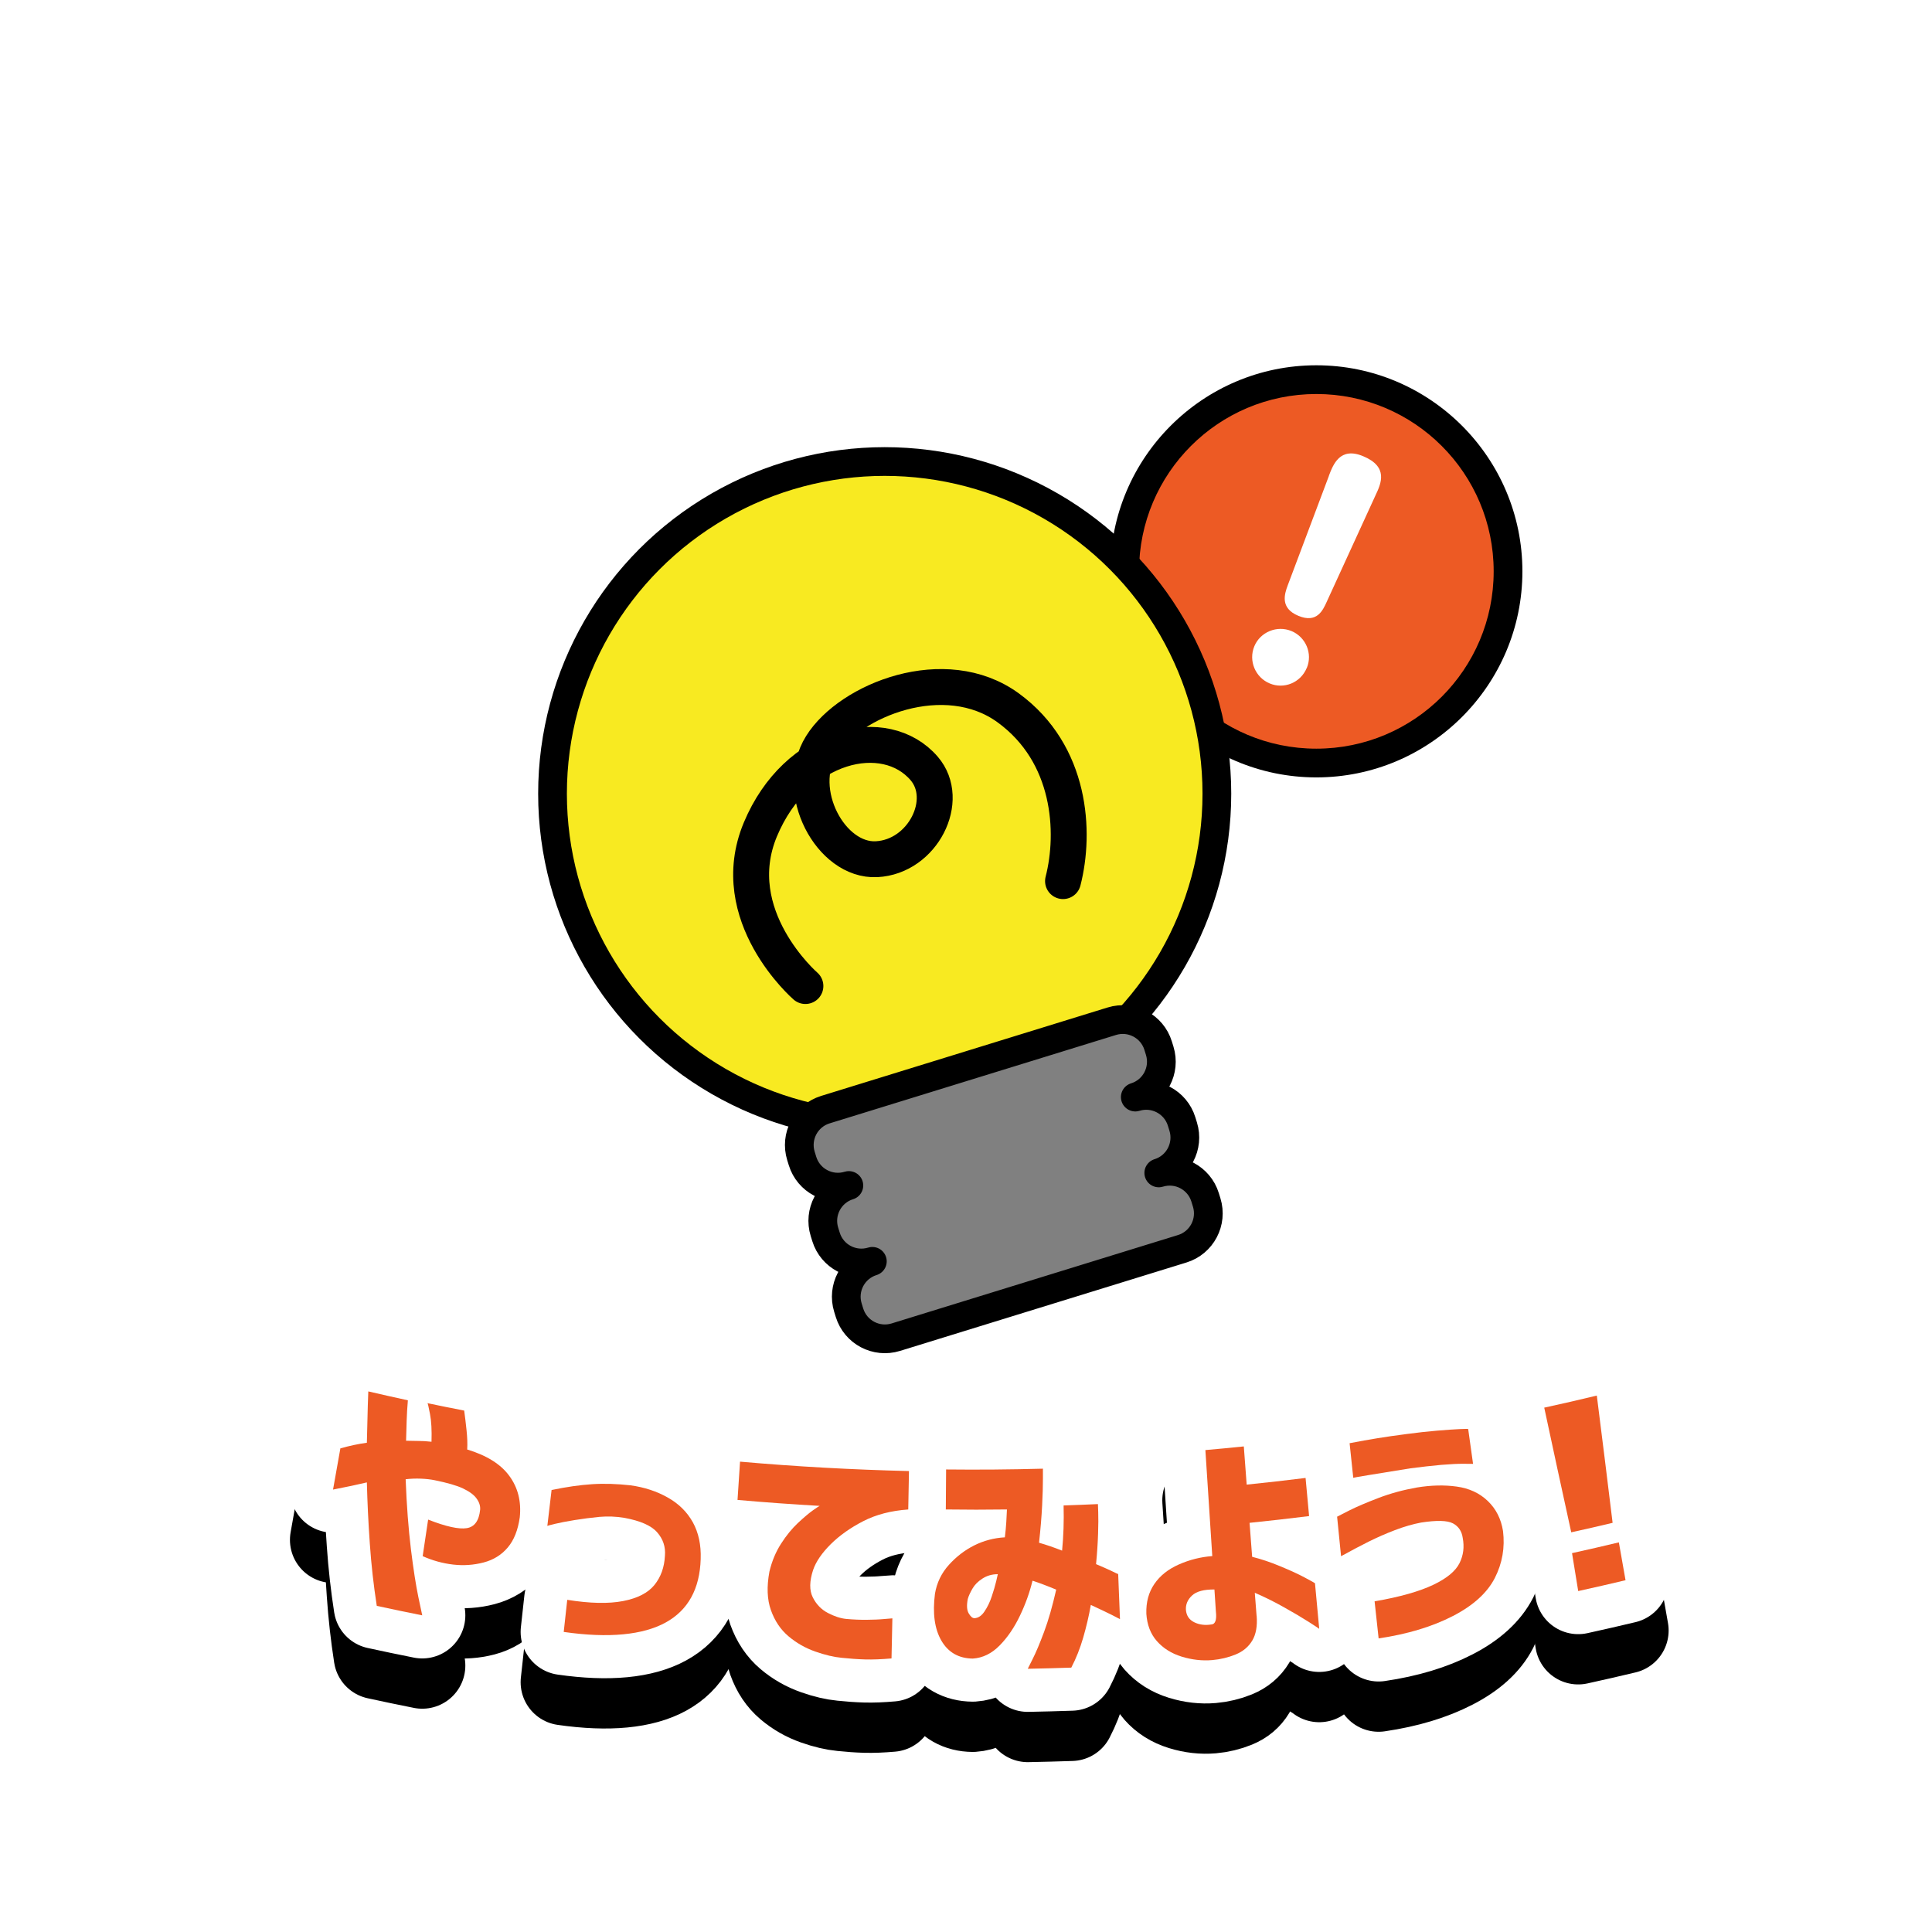 <?xml version="1.0" encoding="UTF-8"?><svg id="_レイヤー_2" xmlns="http://www.w3.org/2000/svg" width="269" height="269" xmlns:xlink="http://www.w3.org/1999/xlink" viewBox="0 0 269 269"><defs><style>.cls-1,.cls-2,.cls-3,.cls-4,.cls-5{stroke-linecap:round;stroke-linejoin:round;}.cls-1,.cls-2,.cls-3,.cls-5{stroke:#000;}.cls-1,.cls-2,.cls-4{fill:none;}.cls-1,.cls-4{stroke-width:12px;}.cls-6,.cls-7{fill:#fff;}.cls-8{fill:#ed5a24;}.cls-2{stroke-width:5px;}.cls-3{fill:#f8ea21;}.cls-3,.cls-5{stroke-width:4px;}.cls-4{stroke:#fff;}.cls-7{filter:url(#drop-shadow-1);}.cls-5{fill:gray;}</style><filter id="drop-shadow-1" filterUnits="userSpaceOnUse"><feOffset dx="0" dy="0"/><feGaussianBlur result="blur" stdDeviation="8"/><feFlood flood-color="#000" flood-opacity=".4"/><feComposite in2="blur" operator="in"/><feComposite in="SourceGraphic"/></filter></defs><g id="A"><circle class="cls-7" cx="134.75" cy="134.89" r="110"/><g><g><circle class="cls-8" cx="183.28" cy="79.55" r="26.69"/><path d="m183.28,54.86c13.63,0,24.69,11.05,24.69,24.69s-11.05,24.69-24.69,24.69-24.69-11.05-24.69-24.69,11.05-24.69,24.69-24.69m0-4c-15.82,0-28.69,12.87-28.69,28.69s12.87,28.69,28.69,28.69,28.69-12.87,28.69-28.69-12.87-28.69-28.69-28.69h0Z"/></g><path class="cls-6" d="m181.94,93.01c-.87,2.08-3.19,2.97-5.15,2.15-2-.83-2.99-3.15-2.14-5.19.82-1.96,3.14-2.95,5.18-2.1,1.96.82,2.97,3.1,2.12,5.14Zm3.09-26.78c.59-1.53,1.52-4.07,4.77-2.71,3.55,1.48,2.5,3.79,1.73,5.42l-6.79,14.82c-.57,1.27-1.4,3.05-3.97,1.98s-1.93-3.02-1.47-4.25l5.74-15.26Z"/></g><g><circle class="cls-3" cx="123.18" cy="110.51" r="46.25"/><path class="cls-5" d="m161.47,146.3l-.22-.71c-.84-2.72-3.73-4.24-6.45-3.4l-39.88,12.31c-2.72.84-4.24,3.73-3.4,6.45l.22.71c.84,2.72,3.73,4.24,6.45,3.4-2.72.84-4.24,3.73-3.4,6.45l.22.71c.84,2.72,3.73,4.24,6.45,3.4-2.72.84-4.24,3.73-3.4,6.45l.22.71c.84,2.72,3.73,4.24,6.45,3.4l39.88-12.31c2.72-.84,4.24-3.73,3.4-6.45l-.22-.71c-.84-2.72-3.73-4.24-6.45-3.4,2.72-.84,4.24-3.73,3.4-6.45l-.22-.71c-.84-2.72-3.73-4.24-6.45-3.4,2.72-.84,4.24-3.73,3.4-6.45Z"/><path class="cls-2" d="m112.14,137.29s-11.29-9.78-6.27-21.8c5.02-12.02,17.38-14.82,22.81-8.49,3.76,4.38-.18,12.3-6.63,12.63-6.38.33-11.64-9.49-7.69-15.83,3.95-6.34,17.23-11.65,26.02-5.24,8.79,6.41,9.38,17.31,7.63,24.12"/></g><g><g><path d="m47.42,208.66c1.25-.36,2.47-.62,3.66-.78.05-2.17.1-3.89.13-5.17.04-1.27.06-1.93.07-1.98,1.84.43,3.67.84,5.51,1.24-.08.95-.14,1.9-.17,2.84-.03.94-.06,1.87-.08,2.79.61.01,1.19.02,1.74.03.55,0,1.15.04,1.8.11.05-1.6-.02-2.88-.21-3.86-.19-.97-.3-1.48-.35-1.51,1.7.36,3.4.7,5.11,1.03.12.87.23,1.79.33,2.75.1.96.14,1.86.09,2.67,2.71.82,4.67,2.04,5.86,3.67,1.2,1.63,1.69,3.55,1.46,5.77-.25,1.77-.8,3.17-1.67,4.2-.87,1.03-1.99,1.73-3.37,2.09-1.38.36-2.8.46-4.25.29-1.45-.17-2.86-.56-4.23-1.17.25-1.7.51-3.39.76-5.09,2.5.98,4.3,1.37,5.38,1.19,1.08-.17,1.7-1.03,1.86-2.55.05-.53-.12-1.06-.49-1.57-.37-.52-1-.98-1.88-1.4-.88-.42-2.19-.79-3.94-1.15-.58-.12-1.22-.19-1.93-.22-.71-.03-1.42,0-2.13.08.14,3.65.39,6.89.73,9.71.35,2.83.7,5.06,1.04,6.7.34,1.64.53,2.48.54,2.54-2.11-.42-4.23-.86-6.33-1.32-.44-2.84-.77-5.74-.97-8.69-.21-2.95-.34-5.78-.41-8.5-1.22.29-2.79.63-4.71,1,.34-1.93.69-3.85,1.03-5.78Z"/><path d="m76.8,214.46c2.06-.43,3.94-.7,5.64-.81,1.7-.11,3.49-.05,5.37.16,1.92.27,3.64.83,5.17,1.7,1.53.86,2.69,2.01,3.49,3.45.79,1.44,1.16,3.14,1.09,5.12-.13,4.14-1.74,7.1-4.88,8.83-3.13,1.72-7.88,2.22-14.19,1.31.16-1.49.33-2.98.49-4.47,3.17.51,5.77.56,7.78.17,2.02-.39,3.47-1.14,4.36-2.24.89-1.1,1.38-2.45,1.46-4.06.11-1.25-.26-2.34-1.09-3.28-.83-.94-2.34-1.59-4.53-2-1.18-.2-2.35-.24-3.5-.14-1.15.11-2.29.26-3.42.44-1.13.18-2.05.36-2.76.53-.71.17-1.07.27-1.07.29.2-1.67.39-3.34.59-5.01Z"/><path d="m126.56,211.83c-.03,1.78-.06,3.56-.1,5.34-2.4.17-4.48.71-6.27,1.63-1.79.92-3.3,1.99-4.53,3.21-1.23,1.23-2.05,2.42-2.45,3.59-.51,1.56-.53,2.82-.05,3.79.48.97,1.18,1.7,2.09,2.18.92.48,1.77.76,2.57.84.99.09,1.95.13,2.88.12.92-.01,1.74-.04,2.45-.11.71-.06,1.08-.09,1.1-.09-.04,1.86-.08,3.72-.12,5.58-1.39.12-2.61.17-3.67.14-1.06-.03-2.15-.11-3.28-.23-1.05-.1-2.28-.38-3.67-.87-1.39-.49-2.63-1.2-3.73-2.13-1.1-.93-1.91-2.14-2.44-3.63-.53-1.48-.6-3.27-.21-5.37.35-1.47.9-2.77,1.63-3.9.73-1.14,1.51-2.09,2.34-2.87.83-.77,1.53-1.37,2.1-1.77.58-.41.89-.61.93-.61-3.81-.22-7.63-.49-11.44-.83.12-1.78.23-3.55.35-5.33,7.82.69,15.66,1.12,23.5,1.31Z"/><path d="m131.69,217.18c.01-1.86.03-3.72.04-5.58,4.49.05,8.99.01,13.48-.11,0,.02,0,.5,0,1.43,0,.93-.03,2.17-.11,3.72-.08,1.55-.22,3.27-.43,5.16,1.05.3,2.12.67,3.21,1.1.1-1,.16-2.03.2-3.08.03-1.05.04-2.12.01-3.21,1.59-.05,3.19-.12,4.78-.19,0,.02.01.4.04,1.13.03.73.02,1.73-.02,2.99-.04,1.26-.13,2.67-.28,4.24.95.4,1.69.73,2.23.99.54.27.82.39.85.39.08,2.09.16,4.18.25,6.28-.03-.02-.41-.22-1.14-.59-.74-.37-1.71-.83-2.92-1.39-.27,1.55-.63,3.06-1.06,4.55-.43,1.48-.98,2.88-1.66,4.18-2.02.07-4.04.12-6.06.16,0-.02.23-.48.68-1.36.45-.88.98-2.14,1.59-3.77.61-1.63,1.17-3.6,1.69-5.89-.57-.24-1.13-.46-1.68-.67-.55-.21-1.08-.4-1.6-.57-.01.02-.02.05-.04.07-.37,1.54-.94,3.14-1.72,4.78-.78,1.64-1.72,3.03-2.83,4.16-1.11,1.13-2.36,1.74-3.74,1.83-1.96-.02-3.43-.86-4.38-2.5-.95-1.64-1.24-3.82-.89-6.54.26-1.53.91-2.87,1.94-4.01,1.03-1.14,2.2-2.04,3.53-2.71,1.33-.66,2.75-1.04,4.26-1.12.09-.75.16-1.45.2-2.13.04-.68.07-1.26.09-1.75-2.84.04-5.68.04-8.52,0Zm3.96,15.13c.55-.02,1.03-.34,1.43-.95.41-.61.75-1.3,1.01-2.1.27-.79.47-1.5.62-2.12.14-.62.22-.94.22-.96-.81,0-1.52.21-2.14.61-.62.4-1.08.86-1.39,1.4-.31.54-.53,1.01-.65,1.43-.18.91-.13,1.58.13,2.02.26.44.52.66.76.66Z"/><path d="m174.97,231.99c.11,1.41-.09,2.56-.61,3.43-.52.87-1.29,1.52-2.32,1.94-1.03.42-2.12.68-3.25.78-1.41.12-2.83-.04-4.26-.48-1.43-.44-2.58-1.17-3.46-2.17-.88-1-1.36-2.27-1.46-3.8-.05-1.61.32-2.98,1.11-4.14.79-1.16,1.92-2.06,3.41-2.72,1.49-.66,3.04-1.05,4.66-1.17-.32-4.92-.64-9.84-.96-14.76,1.78-.16,3.56-.32,5.35-.51.13,1.77.27,3.55.4,5.32,2.74-.28,5.47-.59,8.2-.93.16,1.77.33,3.54.49,5.31-2.76.34-5.52.66-8.29.94.12,1.58.24,3.15.36,4.73,1.26.32,2.57.75,3.92,1.32,1.36.56,2.5,1.08,3.41,1.57.91.49,1.39.75,1.42.79.2,2.12.39,4.23.59,6.35-.03-.04-.51-.36-1.45-.96-.94-.6-2.1-1.29-3.5-2.07-1.39-.78-2.73-1.44-4.02-1.99.08,1.08.16,2.16.25,3.23Zm-6.24,1.18c.22-.02.39-.17.5-.46.11-.29.13-.75.06-1.37-.07-1.01-.13-2.02-.2-3.03-1.47-.01-2.5.26-3.12.84-.61.57-.9,1.24-.85,2.01.07.79.45,1.36,1.15,1.71.7.35,1.52.46,2.46.3Z"/><path d="m186.18,218.17s.6-.31,1.64-.84c1.05-.53,2.41-1.11,4.08-1.75,1.67-.64,3.46-1.13,5.38-1.47,1.95-.32,3.78-.37,5.53-.13,1.74.24,3.18.9,4.33,2,1.15,1.1,1.86,2.49,2.13,4.19.28,2.3-.09,4.48-1.14,6.54-1.05,2.05-2.99,3.83-5.85,5.3-2.85,1.47-6.3,2.52-10.33,3.11-.19-1.72-.37-3.44-.56-5.16,3.56-.61,6.28-1.4,8.17-2.3,1.89-.9,3.1-1.91,3.65-3.01.55-1.1.69-2.27.45-3.52-.13-.94-.59-1.62-1.37-2.03-.79-.41-2.26-.44-4.42-.11-1.16.22-2.38.57-3.66,1.06-1.28.49-2.48,1.02-3.61,1.58-1.13.56-2.42,1.25-3.88,2.05-.18-1.84-.37-3.68-.55-5.51Zm1.75-10.23c1.39-.27,2.68-.5,3.86-.69,1.18-.19,2.52-.39,4.02-.58,1.52-.2,2.93-.36,4.23-.47,1.3-.11,2.35-.18,3.15-.22.8-.03,1.21-.04,1.23-.02.23,1.62.45,3.24.68,4.86-.02,0-.44,0-1.25-.01-.81-.01-1.87.04-3.19.15-1.32.12-2.74.28-4.28.48-2.37.39-4.28.69-5.74.93-1.46.24-2.2.37-2.22.39-.17-1.61-.34-3.21-.51-4.82Z"/><path d="m215.02,202.99c2.44-.53,4.88-1.09,7.31-1.68.75,5.9,1.48,11.81,2.2,17.72-1.92.46-3.83.9-5.76,1.32-1.27-5.78-2.52-11.57-3.76-17.36Zm4.72,25.54c-.29-1.76-.58-3.52-.86-5.28,2.18-.48,4.35-.98,6.52-1.5.31,1.76.62,3.51.93,5.27-2.19.52-4.39,1.03-6.59,1.51Z"/><path class="cls-1" d="m47.42,208.66c1.25-.36,2.47-.62,3.66-.78.05-2.17.1-3.89.13-5.17.04-1.27.06-1.93.07-1.98,1.84.43,3.67.84,5.51,1.24-.08.95-.14,1.9-.17,2.84-.03.94-.06,1.87-.08,2.79.61.01,1.19.02,1.74.03.55,0,1.15.04,1.8.11.05-1.6-.02-2.88-.21-3.86-.19-.97-.3-1.48-.35-1.51,1.7.36,3.4.7,5.11,1.03.12.87.23,1.79.33,2.75.1.96.14,1.86.09,2.67,2.71.82,4.67,2.04,5.86,3.67,1.2,1.63,1.69,3.55,1.46,5.77-.25,1.77-.8,3.17-1.67,4.2-.87,1.03-1.99,1.73-3.37,2.09-1.38.36-2.8.46-4.25.29-1.45-.17-2.86-.56-4.23-1.17.25-1.7.51-3.39.76-5.09,2.5.98,4.3,1.37,5.38,1.19,1.08-.17,1.7-1.03,1.86-2.55.05-.53-.12-1.06-.49-1.57-.37-.52-1-.98-1.88-1.4-.88-.42-2.19-.79-3.94-1.15-.58-.12-1.22-.19-1.93-.22-.71-.03-1.42,0-2.13.08.14,3.65.39,6.89.73,9.71.35,2.83.7,5.06,1.04,6.7.34,1.64.53,2.48.54,2.54-2.11-.42-4.23-.86-6.33-1.32-.44-2.84-.77-5.74-.97-8.69-.21-2.95-.34-5.78-.41-8.5-1.22.29-2.79.63-4.71,1,.34-1.93.69-3.85,1.03-5.78Z"/><path class="cls-1" d="m76.8,214.46c2.06-.43,3.94-.7,5.64-.81,1.7-.11,3.49-.05,5.37.16,1.92.27,3.64.83,5.17,1.7,1.53.86,2.69,2.01,3.49,3.45.79,1.44,1.16,3.14,1.09,5.12-.13,4.14-1.74,7.1-4.88,8.83-3.13,1.72-7.88,2.22-14.19,1.31.16-1.49.33-2.98.49-4.47,3.17.51,5.77.56,7.78.17,2.02-.39,3.47-1.14,4.36-2.24.89-1.1,1.38-2.45,1.46-4.06.11-1.25-.26-2.34-1.09-3.28-.83-.94-2.34-1.59-4.53-2-1.18-.2-2.35-.24-3.5-.14-1.15.11-2.29.26-3.42.44-1.13.18-2.05.36-2.76.53-.71.17-1.07.27-1.07.29.2-1.67.39-3.34.59-5.01Z"/><path class="cls-1" d="m126.56,211.83c-.03,1.78-.06,3.56-.1,5.34-2.4.17-4.48.71-6.27,1.63-1.79.92-3.3,1.99-4.53,3.21-1.23,1.23-2.05,2.42-2.45,3.59-.51,1.56-.53,2.82-.05,3.79.48.97,1.18,1.7,2.09,2.18.92.48,1.77.76,2.57.84.99.09,1.95.13,2.88.12.92-.01,1.74-.04,2.45-.11.71-.06,1.08-.09,1.1-.09-.04,1.86-.08,3.72-.12,5.58-1.39.12-2.61.17-3.67.14-1.06-.03-2.15-.11-3.28-.23-1.05-.1-2.28-.38-3.67-.87-1.39-.49-2.63-1.2-3.73-2.13-1.1-.93-1.91-2.14-2.44-3.63-.53-1.48-.6-3.27-.21-5.37.35-1.47.9-2.77,1.63-3.9.73-1.14,1.51-2.09,2.34-2.87.83-.77,1.53-1.37,2.1-1.77.58-.41.89-.61.93-.61-3.81-.22-7.63-.49-11.44-.83.12-1.78.23-3.55.35-5.33,7.82.69,15.66,1.12,23.5,1.31Z"/><path class="cls-1" d="m131.69,217.18c.01-1.86.03-3.72.04-5.58,4.49.05,8.99.01,13.48-.11,0,.02,0,.5,0,1.43,0,.93-.03,2.17-.11,3.72-.08,1.55-.22,3.27-.43,5.16,1.05.3,2.12.67,3.21,1.1.1-1,.16-2.03.2-3.08.03-1.05.04-2.12.01-3.21,1.59-.05,3.19-.12,4.78-.19,0,.02.01.4.04,1.13.03.73.02,1.73-.02,2.99-.04,1.26-.13,2.67-.28,4.24.95.4,1.69.73,2.23.99.54.27.82.39.85.39.08,2.09.16,4.18.25,6.28-.03-.02-.41-.22-1.14-.59-.74-.37-1.71-.83-2.92-1.39-.27,1.55-.63,3.06-1.06,4.55-.43,1.48-.98,2.88-1.66,4.18-2.02.07-4.04.12-6.06.16,0-.02.23-.48.68-1.36.45-.88.98-2.14,1.59-3.77.61-1.63,1.17-3.6,1.69-5.89-.57-.24-1.13-.46-1.68-.67-.55-.21-1.08-.4-1.6-.57-.01.02-.02.05-.04.07-.37,1.54-.94,3.14-1.72,4.78-.78,1.64-1.72,3.03-2.83,4.16-1.11,1.13-2.36,1.74-3.74,1.83-1.96-.02-3.43-.86-4.38-2.5-.95-1.64-1.24-3.82-.89-6.54.26-1.53.91-2.87,1.94-4.01,1.03-1.14,2.2-2.04,3.53-2.71,1.33-.66,2.75-1.04,4.26-1.12.09-.75.16-1.45.2-2.13.04-.68.07-1.26.09-1.75-2.84.04-5.68.04-8.52,0Zm3.96,15.13c.55-.02,1.03-.34,1.43-.95.41-.61.75-1.3,1.01-2.1.27-.79.47-1.5.62-2.12.14-.62.22-.94.22-.96-.81,0-1.52.21-2.14.61-.62.4-1.08.86-1.39,1.4-.31.54-.53,1.01-.65,1.43-.18.91-.13,1.58.13,2.02.26.44.52.66.76.66Z"/><path class="cls-1" d="m174.97,231.99c.11,1.41-.09,2.56-.61,3.43-.52.87-1.29,1.52-2.32,1.94-1.03.42-2.12.68-3.25.78-1.41.12-2.83-.04-4.26-.48-1.43-.44-2.58-1.17-3.46-2.17-.88-1-1.36-2.27-1.46-3.8-.05-1.61.32-2.98,1.11-4.14.79-1.16,1.92-2.06,3.41-2.72,1.49-.66,3.04-1.05,4.66-1.17-.32-4.92-.64-9.84-.96-14.76,1.78-.16,3.56-.32,5.35-.51.13,1.77.27,3.55.4,5.32,2.74-.28,5.47-.59,8.2-.93.16,1.77.33,3.54.49,5.31-2.76.34-5.52.66-8.29.94.12,1.58.24,3.15.36,4.73,1.26.32,2.57.75,3.92,1.32,1.36.56,2.5,1.08,3.41,1.57.91.49,1.39.75,1.42.79.2,2.12.39,4.23.59,6.35-.03-.04-.51-.36-1.45-.96-.94-.6-2.1-1.29-3.5-2.07-1.39-.78-2.73-1.44-4.02-1.99.08,1.08.16,2.16.25,3.23Zm-6.24,1.18c.22-.02.39-.17.5-.46.11-.29.13-.75.06-1.37-.07-1.01-.13-2.02-.2-3.03-1.47-.01-2.5.26-3.12.84-.61.57-.9,1.24-.85,2.01.07.79.45,1.36,1.15,1.71.7.35,1.52.46,2.46.3Z"/><path class="cls-1" d="m186.18,218.17s.6-.31,1.64-.84c1.05-.53,2.41-1.11,4.08-1.75,1.67-.64,3.46-1.13,5.38-1.47,1.95-.32,3.78-.37,5.53-.13,1.74.24,3.18.9,4.33,2,1.15,1.1,1.86,2.49,2.13,4.19.28,2.3-.09,4.48-1.14,6.54-1.05,2.05-2.99,3.83-5.85,5.3-2.85,1.47-6.3,2.52-10.33,3.11-.19-1.72-.37-3.44-.56-5.16,3.56-.61,6.28-1.4,8.17-2.3,1.89-.9,3.1-1.91,3.65-3.01.55-1.1.69-2.27.45-3.52-.13-.94-.59-1.62-1.37-2.03-.79-.41-2.26-.44-4.42-.11-1.16.22-2.38.57-3.66,1.06-1.28.49-2.48,1.02-3.61,1.58-1.13.56-2.42,1.25-3.88,2.05-.18-1.84-.37-3.68-.55-5.51Zm1.75-10.23c1.39-.27,2.68-.5,3.86-.69,1.18-.19,2.52-.39,4.02-.58,1.52-.2,2.93-.36,4.23-.47,1.3-.11,2.35-.18,3.15-.22.8-.03,1.21-.04,1.23-.02.23,1.62.45,3.24.68,4.86-.02,0-.44,0-1.25-.01-.81-.01-1.87.04-3.19.15-1.32.12-2.74.28-4.28.48-2.37.39-4.28.69-5.74.93-1.46.24-2.2.37-2.22.39-.17-1.61-.34-3.21-.51-4.82Z"/><path class="cls-1" d="m215.02,202.99c2.44-.53,4.88-1.09,7.31-1.68.75,5.9,1.48,11.81,2.2,17.72-1.92.46-3.83.9-5.76,1.32-1.27-5.78-2.52-11.57-3.76-17.36Zm4.72,25.54c-.29-1.76-.58-3.52-.86-5.28,2.18-.48,4.35-.98,6.52-1.5.31,1.76.62,3.51.93,5.27-2.19.52-4.39,1.03-6.59,1.51Z"/><path d="m47.42,208.66c1.25-.36,2.47-.62,3.66-.78.05-2.17.1-3.89.13-5.17.04-1.27.06-1.93.07-1.98,1.84.43,3.67.84,5.51,1.24-.08.95-.14,1.9-.17,2.84-.03.94-.06,1.87-.08,2.79.61.01,1.19.02,1.74.03.55,0,1.15.04,1.8.11.05-1.6-.02-2.88-.21-3.86-.19-.97-.3-1.48-.35-1.51,1.7.36,3.4.7,5.11,1.03.12.87.23,1.79.33,2.75.1.96.14,1.86.09,2.67,2.71.82,4.67,2.04,5.86,3.67,1.2,1.63,1.69,3.55,1.46,5.77-.25,1.77-.8,3.17-1.67,4.2-.87,1.03-1.99,1.73-3.37,2.09-1.38.36-2.8.46-4.25.29-1.45-.17-2.86-.56-4.23-1.17.25-1.7.51-3.39.76-5.09,2.5.98,4.3,1.37,5.38,1.19,1.08-.17,1.7-1.03,1.86-2.55.05-.53-.12-1.06-.49-1.57-.37-.52-1-.98-1.88-1.4-.88-.42-2.19-.79-3.94-1.15-.58-.12-1.22-.19-1.93-.22-.71-.03-1.42,0-2.13.08.14,3.65.39,6.89.73,9.71.35,2.83.7,5.06,1.04,6.7.34,1.64.53,2.48.54,2.54-2.11-.42-4.23-.86-6.33-1.32-.44-2.84-.77-5.74-.97-8.69-.21-2.95-.34-5.78-.41-8.5-1.22.29-2.79.63-4.71,1,.34-1.93.69-3.85,1.03-5.78Z"/><path d="m76.8,214.46c2.06-.43,3.94-.7,5.64-.81,1.7-.11,3.49-.05,5.37.16,1.92.27,3.64.83,5.17,1.7,1.53.86,2.69,2.01,3.49,3.45.79,1.44,1.16,3.14,1.09,5.12-.13,4.14-1.74,7.1-4.88,8.83-3.13,1.72-7.88,2.22-14.19,1.31.16-1.49.33-2.98.49-4.47,3.17.51,5.77.56,7.78.17,2.02-.39,3.47-1.14,4.36-2.24.89-1.1,1.38-2.45,1.46-4.06.11-1.25-.26-2.34-1.09-3.28-.83-.94-2.34-1.59-4.53-2-1.18-.2-2.35-.24-3.5-.14-1.15.11-2.29.26-3.42.44-1.13.18-2.05.36-2.76.53-.71.17-1.07.27-1.07.29.2-1.67.39-3.34.59-5.01Z"/><path d="m126.56,211.83c-.03,1.78-.06,3.56-.1,5.34-2.4.17-4.48.71-6.27,1.63-1.79.92-3.3,1.99-4.53,3.21-1.23,1.23-2.05,2.42-2.45,3.59-.51,1.56-.53,2.82-.05,3.79.48.97,1.18,1.7,2.09,2.18.92.48,1.77.76,2.57.84.99.09,1.95.13,2.88.12.92-.01,1.74-.04,2.45-.11.71-.06,1.08-.09,1.1-.09-.04,1.86-.08,3.72-.12,5.58-1.39.12-2.61.17-3.67.14-1.06-.03-2.15-.11-3.28-.23-1.05-.1-2.28-.38-3.67-.87-1.39-.49-2.63-1.2-3.73-2.13-1.1-.93-1.91-2.14-2.44-3.63-.53-1.48-.6-3.27-.21-5.37.35-1.47.9-2.77,1.63-3.9.73-1.14,1.51-2.09,2.34-2.87.83-.77,1.53-1.37,2.1-1.77.58-.41.89-.61.93-.61-3.81-.22-7.63-.49-11.44-.83.12-1.78.23-3.55.35-5.33,7.82.69,15.66,1.12,23.5,1.31Z"/><path d="m131.69,217.18c.01-1.86.03-3.72.04-5.58,4.49.05,8.99.01,13.48-.11,0,.02,0,.5,0,1.43,0,.93-.03,2.17-.11,3.72-.08,1.55-.22,3.27-.43,5.16,1.05.3,2.12.67,3.21,1.1.1-1,.16-2.03.2-3.08.03-1.05.04-2.12.01-3.21,1.59-.05,3.19-.12,4.78-.19,0,.02.01.4.04,1.13.03.73.02,1.73-.02,2.99-.04,1.26-.13,2.67-.28,4.24.95.4,1.69.73,2.23.99.54.27.82.39.85.39.08,2.09.16,4.18.25,6.28-.03-.02-.41-.22-1.14-.59-.74-.37-1.71-.83-2.92-1.39-.27,1.55-.63,3.06-1.06,4.55-.43,1.48-.98,2.88-1.66,4.18-2.02.07-4.04.12-6.06.16,0-.02.23-.48.68-1.36.45-.88.98-2.14,1.59-3.77.61-1.63,1.17-3.6,1.69-5.89-.57-.24-1.13-.46-1.68-.67-.55-.21-1.08-.4-1.6-.57-.01.02-.02.05-.04.07-.37,1.54-.94,3.14-1.72,4.78-.78,1.64-1.72,3.03-2.83,4.16-1.11,1.13-2.36,1.74-3.74,1.83-1.96-.02-3.43-.86-4.38-2.5-.95-1.64-1.24-3.82-.89-6.54.26-1.53.91-2.87,1.94-4.01,1.03-1.14,2.2-2.04,3.53-2.71,1.33-.66,2.75-1.04,4.26-1.12.09-.75.16-1.45.2-2.13.04-.68.07-1.26.09-1.75-2.84.04-5.68.04-8.52,0Zm3.96,15.13c.55-.02,1.03-.34,1.43-.95.41-.61.75-1.3,1.01-2.1.27-.79.47-1.5.62-2.12.14-.62.22-.94.22-.96-.81,0-1.52.21-2.14.61-.62.4-1.08.86-1.39,1.4-.31.54-.53,1.01-.65,1.43-.18.91-.13,1.58.13,2.02.26.44.52.66.76.66Z"/><path d="m174.97,231.99c.11,1.41-.09,2.56-.61,3.43-.52.87-1.29,1.52-2.32,1.94-1.03.42-2.12.68-3.25.78-1.41.12-2.83-.04-4.26-.48-1.43-.44-2.58-1.17-3.46-2.17-.88-1-1.36-2.27-1.46-3.8-.05-1.61.32-2.98,1.11-4.14.79-1.16,1.92-2.06,3.41-2.72,1.49-.66,3.04-1.05,4.66-1.17-.32-4.92-.64-9.84-.96-14.76,1.78-.16,3.56-.32,5.35-.51.13,1.77.27,3.55.4,5.32,2.74-.28,5.47-.59,8.2-.93.16,1.77.33,3.54.49,5.31-2.76.34-5.52.66-8.29.94.12,1.58.24,3.15.36,4.73,1.26.32,2.57.75,3.92,1.32,1.36.56,2.5,1.08,3.41,1.57.91.49,1.39.75,1.42.79.2,2.12.39,4.23.59,6.35-.03-.04-.51-.36-1.45-.96-.94-.6-2.1-1.29-3.5-2.07-1.39-.78-2.73-1.44-4.02-1.99.08,1.08.16,2.16.25,3.23Zm-6.24,1.18c.22-.02.39-.17.5-.46.11-.29.13-.75.06-1.37-.07-1.01-.13-2.02-.2-3.03-1.47-.01-2.5.26-3.12.84-.61.57-.9,1.24-.85,2.01.07.79.45,1.36,1.15,1.71.7.35,1.52.46,2.46.3Z"/><path d="m186.18,218.17s.6-.31,1.64-.84c1.05-.53,2.41-1.11,4.08-1.75,1.67-.64,3.46-1.13,5.38-1.47,1.95-.32,3.78-.37,5.53-.13,1.74.24,3.18.9,4.33,2,1.15,1.1,1.86,2.49,2.13,4.19.28,2.3-.09,4.48-1.14,6.54-1.05,2.05-2.99,3.83-5.85,5.3-2.85,1.47-6.3,2.52-10.33,3.11-.19-1.72-.37-3.44-.56-5.16,3.56-.61,6.28-1.4,8.17-2.3,1.89-.9,3.1-1.91,3.65-3.01.55-1.1.69-2.27.45-3.52-.13-.94-.59-1.62-1.37-2.03-.79-.41-2.26-.44-4.42-.11-1.16.22-2.38.57-3.66,1.06-1.28.49-2.48,1.02-3.61,1.58-1.13.56-2.42,1.25-3.88,2.05-.18-1.84-.37-3.68-.55-5.51Zm1.75-10.23c1.39-.27,2.68-.5,3.86-.69,1.18-.19,2.52-.39,4.02-.58,1.52-.2,2.93-.36,4.23-.47,1.3-.11,2.35-.18,3.15-.22.8-.03,1.21-.04,1.23-.02.23,1.62.45,3.24.68,4.86-.02,0-.44,0-1.25-.01-.81-.01-1.87.04-3.19.15-1.32.12-2.74.28-4.28.48-2.37.39-4.28.69-5.74.93-1.46.24-2.2.37-2.22.39-.17-1.61-.34-3.21-.51-4.82Z"/><path d="m215.02,202.99c2.44-.53,4.88-1.09,7.31-1.68.75,5.9,1.48,11.81,2.2,17.72-1.92.46-3.83.9-5.76,1.32-1.27-5.78-2.52-11.57-3.76-17.36Zm4.72,25.54c-.29-1.76-.58-3.52-.86-5.28,2.18-.48,4.35-.98,6.52-1.5.31,1.76.62,3.51.93,5.27-2.19.52-4.39,1.03-6.59,1.51Z"/></g><g><g><path d="m47.42,201.66c1.25-.36,2.47-.62,3.66-.78.05-2.17.1-3.89.13-5.17.04-1.27.06-1.93.07-1.98,1.84.43,3.67.84,5.51,1.24-.08.95-.14,1.9-.17,2.84-.03.94-.06,1.87-.08,2.79.61.01,1.19.02,1.74.03.55,0,1.15.04,1.8.11.05-1.6-.02-2.88-.21-3.86-.19-.97-.3-1.48-.35-1.51,1.7.36,3.4.7,5.11,1.03.12.87.23,1.79.33,2.75.1.96.14,1.86.09,2.67,2.71.82,4.67,2.04,5.86,3.67,1.2,1.63,1.69,3.55,1.46,5.77-.25,1.77-.8,3.17-1.67,4.2-.87,1.03-1.99,1.73-3.37,2.09-1.38.36-2.8.46-4.25.29-1.45-.17-2.86-.56-4.23-1.17.25-1.7.51-3.39.76-5.09,2.5.98,4.3,1.37,5.38,1.19,1.08-.17,1.7-1.03,1.86-2.55.05-.53-.12-1.06-.49-1.57-.37-.52-1-.98-1.88-1.4-.88-.42-2.19-.79-3.94-1.15-.58-.12-1.22-.19-1.93-.22-.71-.03-1.42,0-2.13.08.14,3.65.39,6.89.73,9.71.35,2.83.7,5.06,1.04,6.7.34,1.64.53,2.48.54,2.54-2.11-.42-4.23-.86-6.33-1.32-.44-2.84-.77-5.74-.97-8.69-.21-2.95-.34-5.78-.41-8.5-1.22.29-2.79.63-4.71,1,.34-1.93.69-3.85,1.03-5.78Z"/><path d="m76.8,207.46c2.06-.43,3.94-.7,5.64-.81,1.7-.11,3.49-.05,5.37.16,1.92.27,3.64.83,5.17,1.7,1.53.86,2.69,2.01,3.49,3.45.79,1.44,1.16,3.14,1.09,5.12-.13,4.14-1.74,7.1-4.88,8.83-3.13,1.72-7.88,2.22-14.19,1.31.16-1.49.33-2.98.49-4.47,3.17.51,5.77.56,7.78.17,2.02-.39,3.47-1.14,4.36-2.24.89-1.1,1.38-2.45,1.46-4.06.11-1.25-.26-2.34-1.09-3.28-.83-.94-2.34-1.59-4.53-2-1.18-.2-2.35-.24-3.5-.14-1.15.11-2.29.26-3.42.44-1.13.18-2.05.36-2.76.53-.71.17-1.07.27-1.07.29.2-1.67.39-3.34.59-5.01Z"/><path d="m126.56,204.83c-.03,1.78-.06,3.56-.1,5.34-2.4.17-4.48.71-6.27,1.63-1.79.92-3.3,1.99-4.53,3.21-1.23,1.23-2.05,2.42-2.45,3.59-.51,1.56-.53,2.82-.05,3.79.48.97,1.18,1.7,2.09,2.18.92.48,1.77.76,2.57.84.99.09,1.95.13,2.88.12.92-.01,1.74-.04,2.45-.11.71-.06,1.08-.09,1.1-.09-.04,1.86-.08,3.72-.12,5.58-1.39.12-2.61.17-3.67.14-1.06-.03-2.15-.11-3.28-.23-1.05-.1-2.28-.38-3.67-.87-1.39-.49-2.63-1.2-3.73-2.13-1.1-.93-1.91-2.14-2.44-3.63-.53-1.48-.6-3.27-.21-5.37.35-1.47.9-2.77,1.63-3.9.73-1.14,1.51-2.09,2.34-2.87.83-.77,1.53-1.37,2.1-1.77.58-.41.89-.61.93-.61-3.81-.22-7.63-.49-11.44-.83.12-1.78.23-3.55.35-5.33,7.82.69,15.66,1.12,23.5,1.31Z"/><path d="m131.69,210.18c.01-1.86.03-3.72.04-5.58,4.49.05,8.99.01,13.48-.11,0,.02,0,.5,0,1.43,0,.93-.03,2.17-.11,3.72-.08,1.55-.22,3.27-.43,5.16,1.05.3,2.12.67,3.21,1.1.1-1,.16-2.03.2-3.08.03-1.05.04-2.12.01-3.21,1.59-.05,3.19-.12,4.78-.19,0,.02.01.4.04,1.13.03.73.02,1.73-.02,2.99-.04,1.26-.13,2.67-.28,4.24.95.4,1.69.73,2.23.99.54.27.82.39.85.39.08,2.09.16,4.18.25,6.28-.03-.02-.41-.22-1.14-.59-.74-.37-1.71-.83-2.92-1.39-.27,1.55-.63,3.06-1.06,4.55-.43,1.48-.98,2.88-1.66,4.18-2.02.07-4.04.12-6.06.16,0-.02.23-.48.68-1.36.45-.88.98-2.14,1.59-3.77.61-1.63,1.17-3.6,1.69-5.89-.57-.24-1.13-.46-1.68-.67-.55-.21-1.08-.4-1.6-.57-.01.02-.02.05-.04.07-.37,1.54-.94,3.14-1.72,4.78-.78,1.64-1.72,3.03-2.83,4.16-1.11,1.13-2.36,1.74-3.74,1.83-1.96-.02-3.43-.86-4.38-2.5-.95-1.64-1.24-3.82-.89-6.54.26-1.53.91-2.87,1.94-4.01,1.03-1.14,2.2-2.04,3.53-2.71,1.33-.66,2.75-1.04,4.26-1.12.09-.75.16-1.45.2-2.13.04-.68.07-1.26.09-1.75-2.84.04-5.68.04-8.52,0Zm3.96,15.13c.55-.02,1.03-.34,1.43-.95.41-.61.75-1.3,1.01-2.1.27-.79.47-1.5.62-2.12.14-.62.22-.94.22-.96-.81,0-1.52.21-2.14.61-.62.4-1.08.86-1.39,1.4-.31.54-.53,1.01-.65,1.43-.18.91-.13,1.58.13,2.02.26.44.52.66.76.66Z"/><path d="m174.97,224.99c.11,1.41-.09,2.56-.61,3.43-.52.87-1.29,1.52-2.32,1.94-1.03.42-2.12.68-3.25.78-1.41.12-2.83-.04-4.26-.48-1.43-.44-2.58-1.17-3.46-2.17-.88-1-1.36-2.27-1.46-3.8-.05-1.61.32-2.98,1.11-4.14.79-1.16,1.92-2.06,3.41-2.72,1.49-.66,3.04-1.05,4.66-1.17-.32-4.92-.64-9.84-.96-14.76,1.78-.16,3.56-.32,5.35-.51.13,1.77.27,3.55.4,5.32,2.74-.28,5.47-.59,8.2-.93.16,1.77.33,3.54.49,5.31-2.76.34-5.52.66-8.29.94.12,1.58.24,3.15.36,4.73,1.26.32,2.57.75,3.92,1.32,1.36.56,2.5,1.08,3.41,1.57.91.49,1.39.75,1.42.79.2,2.12.39,4.23.59,6.35-.03-.04-.51-.36-1.45-.96-.94-.6-2.1-1.29-3.5-2.07-1.39-.78-2.73-1.44-4.02-1.99.08,1.08.16,2.16.25,3.23Zm-6.24,1.18c.22-.02.39-.17.5-.46.11-.29.13-.75.06-1.37-.07-1.01-.13-2.02-.2-3.03-1.47-.01-2.5.26-3.12.84-.61.57-.9,1.24-.85,2.01.07.79.45,1.36,1.15,1.71.7.35,1.52.46,2.46.3Z"/><path d="m186.18,211.17s.6-.31,1.64-.84c1.05-.53,2.41-1.11,4.08-1.75,1.67-.64,3.46-1.13,5.38-1.47,1.95-.32,3.78-.37,5.53-.13,1.74.24,3.18.9,4.33,2,1.15,1.1,1.86,2.49,2.13,4.19.28,2.3-.09,4.48-1.14,6.54-1.05,2.05-2.99,3.83-5.85,5.3-2.85,1.47-6.3,2.52-10.33,3.11-.19-1.72-.37-3.44-.56-5.16,3.56-.61,6.28-1.4,8.17-2.3,1.89-.9,3.1-1.91,3.65-3.01.55-1.1.69-2.27.45-3.52-.13-.94-.59-1.62-1.37-2.03-.79-.41-2.26-.44-4.42-.11-1.16.22-2.38.57-3.66,1.06-1.28.49-2.48,1.02-3.61,1.58-1.13.56-2.42,1.25-3.88,2.05-.18-1.84-.37-3.68-.55-5.51Zm1.75-10.23c1.39-.27,2.68-.5,3.86-.69,1.18-.19,2.52-.39,4.02-.58,1.52-.2,2.93-.36,4.23-.47,1.3-.11,2.35-.18,3.15-.22.8-.03,1.21-.04,1.23-.02.23,1.62.45,3.24.68,4.86-.02,0-.44,0-1.25-.01-.81-.01-1.87.04-3.19.15-1.32.12-2.74.28-4.28.48-2.37.39-4.28.69-5.74.93-1.46.24-2.2.37-2.22.39-.17-1.61-.34-3.21-.51-4.82Z"/><path d="m215.02,195.99c2.44-.53,4.88-1.09,7.31-1.68.75,5.9,1.48,11.81,2.2,17.72-1.92.46-3.83.9-5.76,1.32-1.27-5.78-2.52-11.57-3.76-17.36Zm4.72,25.54c-.29-1.76-.58-3.52-.86-5.28,2.18-.48,4.35-.98,6.52-1.5.31,1.76.62,3.51.93,5.27-2.19.52-4.39,1.03-6.59,1.51Z"/></g><g><path class="cls-4" d="m47.42,201.66c1.25-.36,2.47-.62,3.66-.78.05-2.17.1-3.89.13-5.17.04-1.27.06-1.93.07-1.98,1.84.43,3.67.84,5.51,1.24-.08.95-.14,1.9-.17,2.84-.03.94-.06,1.87-.08,2.79.61.01,1.19.02,1.74.03.55,0,1.15.04,1.8.11.05-1.6-.02-2.88-.21-3.86-.19-.97-.3-1.48-.35-1.51,1.7.36,3.4.7,5.11,1.03.12.87.23,1.79.33,2.75.1.96.14,1.86.09,2.67,2.71.82,4.67,2.04,5.86,3.67,1.2,1.63,1.69,3.55,1.46,5.77-.25,1.77-.8,3.17-1.67,4.2-.87,1.03-1.99,1.73-3.37,2.09-1.38.36-2.8.46-4.25.29-1.45-.17-2.86-.56-4.23-1.17.25-1.7.51-3.39.76-5.09,2.5.98,4.3,1.37,5.38,1.19,1.08-.17,1.7-1.03,1.86-2.55.05-.53-.12-1.06-.49-1.57-.37-.52-1-.98-1.88-1.4-.88-.42-2.19-.79-3.94-1.15-.58-.12-1.22-.19-1.93-.22-.71-.03-1.42,0-2.13.08.14,3.65.39,6.89.73,9.71.35,2.83.7,5.06,1.04,6.7.34,1.64.53,2.48.54,2.54-2.11-.42-4.23-.86-6.33-1.32-.44-2.84-.77-5.74-.97-8.69-.21-2.95-.34-5.78-.41-8.5-1.22.29-2.79.63-4.71,1,.34-1.93.69-3.85,1.03-5.78Z"/><path class="cls-4" d="m76.8,207.46c2.06-.43,3.94-.7,5.64-.81,1.7-.11,3.49-.05,5.37.16,1.92.27,3.64.83,5.17,1.7,1.53.86,2.69,2.01,3.49,3.45.79,1.44,1.16,3.14,1.09,5.12-.13,4.14-1.74,7.1-4.88,8.83-3.13,1.72-7.88,2.22-14.19,1.31.16-1.49.33-2.98.49-4.47,3.17.51,5.77.56,7.78.17,2.02-.39,3.47-1.14,4.36-2.24.89-1.1,1.38-2.45,1.46-4.06.11-1.25-.26-2.34-1.09-3.28-.83-.94-2.34-1.59-4.53-2-1.18-.2-2.35-.24-3.5-.14-1.15.11-2.29.26-3.42.44-1.13.18-2.05.36-2.76.53-.71.17-1.07.27-1.07.29.2-1.67.39-3.34.59-5.01Z"/><path class="cls-4" d="m126.56,204.83c-.03,1.78-.06,3.56-.1,5.34-2.4.17-4.48.71-6.27,1.63-1.79.92-3.3,1.99-4.53,3.21-1.23,1.23-2.05,2.42-2.45,3.59-.51,1.56-.53,2.82-.05,3.79.48.97,1.18,1.7,2.09,2.18.92.48,1.77.76,2.57.84.99.09,1.95.13,2.88.12.92-.01,1.74-.04,2.45-.11.71-.06,1.08-.09,1.1-.09-.04,1.86-.08,3.72-.12,5.58-1.39.12-2.61.17-3.67.14-1.06-.03-2.15-.11-3.28-.23-1.05-.1-2.28-.38-3.67-.87-1.39-.49-2.63-1.2-3.73-2.13-1.1-.93-1.91-2.14-2.44-3.63-.53-1.48-.6-3.27-.21-5.37.35-1.47.9-2.77,1.63-3.9.73-1.14,1.51-2.09,2.34-2.87.83-.77,1.53-1.37,2.1-1.77.58-.41.89-.61.93-.61-3.81-.22-7.63-.49-11.44-.83.12-1.78.23-3.55.35-5.33,7.82.69,15.66,1.12,23.5,1.31Z"/><path class="cls-4" d="m131.69,210.18c.01-1.86.03-3.72.04-5.58,4.49.05,8.99.01,13.48-.11,0,.02,0,.5,0,1.43,0,.93-.03,2.17-.11,3.72-.08,1.55-.22,3.27-.43,5.16,1.05.3,2.12.67,3.21,1.1.1-1,.16-2.03.2-3.08.03-1.05.04-2.12.01-3.21,1.59-.05,3.19-.12,4.78-.19,0,.02.01.4.04,1.13.03.73.02,1.73-.02,2.99-.04,1.26-.13,2.67-.28,4.24.95.4,1.69.73,2.23.99.54.27.82.39.85.39.08,2.09.16,4.18.25,6.28-.03-.02-.41-.22-1.14-.59-.74-.37-1.71-.83-2.92-1.39-.27,1.55-.63,3.06-1.06,4.55-.43,1.48-.98,2.88-1.66,4.18-2.02.07-4.04.12-6.06.16,0-.02.23-.48.68-1.36.45-.88.98-2.14,1.59-3.77.61-1.63,1.17-3.6,1.69-5.89-.57-.24-1.13-.46-1.68-.67-.55-.21-1.08-.4-1.6-.57-.01.02-.02.05-.04.07-.37,1.54-.94,3.14-1.72,4.78-.78,1.64-1.72,3.03-2.83,4.16-1.11,1.13-2.36,1.74-3.74,1.83-1.96-.02-3.43-.86-4.38-2.5-.95-1.64-1.24-3.82-.89-6.54.26-1.53.91-2.87,1.94-4.01,1.03-1.14,2.2-2.04,3.53-2.71,1.33-.66,2.75-1.04,4.26-1.12.09-.75.16-1.45.2-2.13.04-.68.07-1.26.09-1.75-2.84.04-5.68.04-8.52,0Zm3.96,15.13c.55-.02,1.03-.34,1.43-.95.41-.61.75-1.3,1.01-2.1.27-.79.47-1.5.62-2.12.14-.62.22-.94.22-.96-.81,0-1.52.21-2.14.61-.62.4-1.08.86-1.39,1.4-.31.54-.53,1.01-.65,1.43-.18.91-.13,1.58.13,2.02.26.44.52.66.76.66Z"/><path class="cls-4" d="m174.97,224.99c.11,1.41-.09,2.56-.61,3.43-.52.87-1.29,1.52-2.32,1.94-1.03.42-2.12.68-3.25.78-1.41.12-2.83-.04-4.26-.48-1.43-.44-2.58-1.17-3.46-2.17-.88-1-1.36-2.27-1.46-3.8-.05-1.61.32-2.98,1.11-4.14.79-1.16,1.92-2.06,3.41-2.72,1.49-.66,3.04-1.05,4.66-1.17-.32-4.92-.64-9.84-.96-14.76,1.78-.16,3.56-.32,5.35-.51.13,1.77.27,3.55.4,5.32,2.74-.28,5.47-.59,8.2-.93.16,1.77.33,3.54.49,5.31-2.76.34-5.52.66-8.29.94.12,1.58.24,3.15.36,4.73,1.26.32,2.57.75,3.92,1.32,1.36.56,2.5,1.08,3.41,1.57.91.49,1.39.75,1.42.79.2,2.12.39,4.23.59,6.35-.03-.04-.51-.36-1.45-.96-.94-.6-2.1-1.29-3.5-2.07-1.39-.78-2.73-1.44-4.02-1.99.08,1.08.16,2.16.25,3.23Zm-6.24,1.18c.22-.02.39-.17.5-.46.11-.29.13-.75.06-1.37-.07-1.01-.13-2.02-.2-3.03-1.47-.01-2.5.26-3.12.84-.61.57-.9,1.24-.85,2.01.07.79.45,1.36,1.15,1.71.7.35,1.52.46,2.46.3Z"/><path class="cls-4" d="m186.18,211.17s.6-.31,1.64-.84c1.05-.53,2.41-1.11,4.08-1.75,1.67-.64,3.46-1.13,5.38-1.47,1.95-.32,3.78-.37,5.53-.13,1.74.24,3.18.9,4.33,2,1.15,1.1,1.86,2.49,2.13,4.19.28,2.3-.09,4.48-1.14,6.54-1.05,2.05-2.99,3.83-5.85,5.3-2.85,1.47-6.3,2.52-10.33,3.11-.19-1.72-.37-3.44-.56-5.16,3.56-.61,6.28-1.4,8.17-2.3,1.89-.9,3.1-1.91,3.65-3.01.55-1.1.69-2.27.45-3.52-.13-.94-.59-1.62-1.37-2.03-.79-.41-2.26-.44-4.42-.11-1.16.22-2.38.57-3.66,1.06-1.28.49-2.48,1.02-3.61,1.58-1.13.56-2.42,1.25-3.88,2.05-.18-1.84-.37-3.68-.55-5.51Zm1.75-10.23c1.39-.27,2.68-.5,3.86-.69,1.18-.19,2.52-.39,4.02-.58,1.52-.2,2.93-.36,4.23-.47,1.3-.11,2.35-.18,3.15-.22.8-.03,1.21-.04,1.23-.02.23,1.62.45,3.24.68,4.86-.02,0-.44,0-1.25-.01-.81-.01-1.87.04-3.19.15-1.32.12-2.74.28-4.28.48-2.37.39-4.28.69-5.74.93-1.46.24-2.2.37-2.22.39-.17-1.61-.34-3.21-.51-4.82Z"/><path class="cls-4" d="m215.02,195.99c2.44-.53,4.88-1.09,7.31-1.68.75,5.9,1.48,11.81,2.2,17.72-1.92.46-3.83.9-5.76,1.32-1.27-5.78-2.52-11.57-3.76-17.36Zm4.72,25.54c-.29-1.76-.58-3.52-.86-5.28,2.18-.48,4.35-.98,6.52-1.5.31,1.76.62,3.51.93,5.27-2.19.52-4.39,1.03-6.59,1.51Z"/></g><g><path class="cls-8" d="m47.42,201.66c1.25-.36,2.47-.62,3.66-.78.05-2.17.1-3.89.13-5.17.04-1.27.06-1.93.07-1.98,1.84.43,3.67.84,5.51,1.24-.08.95-.14,1.9-.17,2.84-.03.94-.06,1.87-.08,2.79.61.01,1.19.02,1.74.03.55,0,1.15.04,1.8.11.05-1.6-.02-2.88-.21-3.86-.19-.97-.3-1.48-.35-1.51,1.7.36,3.4.7,5.11,1.03.12.87.23,1.79.33,2.75.1.96.14,1.86.09,2.67,2.71.82,4.67,2.04,5.86,3.67,1.2,1.63,1.69,3.55,1.46,5.77-.25,1.77-.8,3.17-1.67,4.2-.87,1.03-1.99,1.73-3.37,2.09-1.38.36-2.8.46-4.25.29-1.45-.17-2.86-.56-4.23-1.17.25-1.7.51-3.39.76-5.09,2.5.98,4.3,1.37,5.38,1.19,1.08-.17,1.7-1.03,1.86-2.55.05-.53-.12-1.06-.49-1.57-.37-.52-1-.98-1.88-1.4-.88-.42-2.19-.79-3.94-1.15-.58-.12-1.22-.19-1.93-.22-.71-.03-1.42,0-2.13.08.14,3.65.39,6.89.73,9.71.35,2.83.7,5.06,1.04,6.7.34,1.64.53,2.48.54,2.54-2.11-.42-4.23-.86-6.33-1.32-.44-2.84-.77-5.74-.97-8.69-.21-2.95-.34-5.78-.41-8.5-1.22.29-2.79.63-4.71,1,.34-1.93.69-3.85,1.03-5.78Z"/><path class="cls-8" d="m76.8,207.46c2.06-.43,3.94-.7,5.64-.81,1.7-.11,3.49-.05,5.37.16,1.92.27,3.64.83,5.17,1.7,1.53.86,2.69,2.01,3.49,3.45.79,1.44,1.16,3.14,1.09,5.12-.13,4.14-1.74,7.1-4.88,8.83-3.13,1.72-7.88,2.22-14.19,1.31.16-1.49.33-2.98.49-4.47,3.17.51,5.77.56,7.78.17,2.02-.39,3.47-1.14,4.36-2.24.89-1.1,1.38-2.45,1.46-4.06.11-1.25-.26-2.34-1.09-3.28-.83-.94-2.34-1.59-4.53-2-1.18-.2-2.35-.24-3.5-.14-1.15.11-2.29.26-3.42.44-1.13.18-2.05.36-2.76.53-.71.17-1.07.27-1.07.29.2-1.67.39-3.34.59-5.01Z"/><path class="cls-8" d="m126.56,204.83c-.03,1.78-.06,3.56-.1,5.34-2.4.17-4.48.71-6.27,1.63-1.79.92-3.3,1.99-4.53,3.21-1.23,1.23-2.05,2.42-2.45,3.59-.51,1.56-.53,2.82-.05,3.79.48.97,1.18,1.7,2.09,2.18.92.48,1.77.76,2.57.84.99.09,1.95.13,2.88.12.92-.01,1.74-.04,2.45-.11.71-.06,1.08-.09,1.1-.09-.04,1.86-.08,3.72-.12,5.58-1.39.12-2.61.17-3.67.14-1.06-.03-2.15-.11-3.28-.23-1.05-.1-2.28-.38-3.67-.87-1.39-.49-2.63-1.2-3.73-2.13-1.1-.93-1.91-2.14-2.44-3.63-.53-1.48-.6-3.27-.21-5.37.35-1.47.9-2.77,1.63-3.9.73-1.14,1.51-2.09,2.34-2.87.83-.77,1.53-1.37,2.1-1.77.58-.41.89-.61.93-.61-3.81-.22-7.63-.49-11.44-.83.12-1.78.23-3.55.35-5.33,7.82.69,15.66,1.12,23.5,1.31Z"/><path class="cls-8" d="m131.69,210.18c.01-1.86.03-3.72.04-5.58,4.49.05,8.99.01,13.48-.11,0,.02,0,.5,0,1.43,0,.93-.03,2.17-.11,3.72-.08,1.55-.22,3.27-.43,5.16,1.05.3,2.12.67,3.21,1.1.1-1,.16-2.03.2-3.08.03-1.05.04-2.12.01-3.21,1.59-.05,3.19-.12,4.78-.19,0,.02.01.4.04,1.13.03.73.02,1.73-.02,2.99-.04,1.26-.13,2.67-.28,4.24.95.4,1.69.73,2.23.99.54.27.82.39.85.39.08,2.09.16,4.18.25,6.28-.03-.02-.41-.22-1.14-.59-.74-.37-1.71-.83-2.92-1.39-.27,1.55-.63,3.06-1.06,4.55-.43,1.48-.98,2.88-1.66,4.18-2.02.07-4.04.12-6.06.16,0-.02.23-.48.68-1.36.45-.88.98-2.14,1.59-3.77.61-1.63,1.17-3.6,1.69-5.89-.57-.24-1.13-.46-1.68-.67-.55-.21-1.08-.4-1.6-.57-.01.02-.02.05-.04.07-.37,1.54-.94,3.14-1.72,4.78-.78,1.64-1.72,3.03-2.83,4.16-1.11,1.13-2.36,1.74-3.74,1.83-1.96-.02-3.43-.86-4.38-2.5-.95-1.64-1.24-3.82-.89-6.54.26-1.53.91-2.87,1.94-4.01,1.03-1.14,2.2-2.04,3.53-2.71,1.33-.66,2.75-1.04,4.26-1.12.09-.75.16-1.45.2-2.13.04-.68.07-1.26.09-1.75-2.84.04-5.68.04-8.52,0Zm3.96,15.13c.55-.02,1.03-.34,1.43-.95.41-.61.75-1.3,1.01-2.1.27-.79.47-1.5.62-2.12.14-.62.22-.94.22-.96-.81,0-1.52.21-2.14.61-.62.4-1.08.86-1.39,1.4-.31.54-.53,1.01-.65,1.43-.18.91-.13,1.58.13,2.02.26.44.52.66.76.66Z"/><path class="cls-8" d="m174.97,224.99c.11,1.41-.09,2.56-.61,3.43-.52.87-1.29,1.52-2.32,1.94-1.03.42-2.12.68-3.25.78-1.41.12-2.83-.04-4.26-.48-1.43-.44-2.58-1.17-3.46-2.17-.88-1-1.36-2.27-1.46-3.8-.05-1.61.32-2.98,1.11-4.14.79-1.16,1.92-2.06,3.41-2.72,1.49-.66,3.04-1.05,4.66-1.17-.32-4.92-.64-9.84-.96-14.76,1.78-.16,3.56-.32,5.35-.51.13,1.77.27,3.55.4,5.32,2.74-.28,5.47-.59,8.2-.93.16,1.77.33,3.54.49,5.31-2.76.34-5.52.66-8.29.94.12,1.58.24,3.15.36,4.73,1.26.32,2.57.75,3.92,1.32,1.36.56,2.5,1.08,3.41,1.57.91.49,1.39.75,1.42.79.2,2.12.39,4.23.59,6.35-.03-.04-.51-.36-1.45-.96-.94-.6-2.1-1.29-3.5-2.07-1.39-.78-2.73-1.44-4.02-1.99.08,1.08.16,2.16.25,3.23Zm-6.24,1.18c.22-.02.39-.17.5-.46.11-.29.13-.75.06-1.37-.07-1.01-.13-2.02-.2-3.03-1.47-.01-2.5.26-3.12.84-.61.57-.9,1.24-.85,2.01.07.79.45,1.36,1.15,1.71.7.35,1.52.46,2.46.3Z"/><path class="cls-8" d="m186.18,211.17s.6-.31,1.64-.84c1.05-.53,2.41-1.11,4.08-1.75,1.67-.64,3.46-1.13,5.38-1.47,1.95-.32,3.78-.37,5.53-.13,1.74.24,3.18.9,4.33,2,1.15,1.1,1.86,2.49,2.13,4.19.28,2.3-.09,4.48-1.14,6.54-1.05,2.05-2.99,3.83-5.85,5.3-2.85,1.47-6.3,2.52-10.33,3.11-.19-1.72-.37-3.44-.56-5.16,3.56-.61,6.28-1.4,8.17-2.3,1.89-.9,3.1-1.91,3.65-3.01.55-1.1.69-2.27.45-3.52-.13-.94-.59-1.62-1.37-2.03-.79-.41-2.26-.44-4.42-.11-1.16.22-2.38.57-3.66,1.06-1.28.49-2.48,1.02-3.61,1.58-1.13.56-2.42,1.25-3.88,2.05-.18-1.84-.37-3.68-.55-5.51Zm1.75-10.23c1.39-.27,2.68-.5,3.86-.69,1.18-.19,2.52-.39,4.02-.58,1.52-.2,2.93-.36,4.23-.47,1.3-.11,2.35-.18,3.15-.22.8-.03,1.21-.04,1.23-.02.23,1.62.45,3.24.68,4.86-.02,0-.44,0-1.25-.01-.81-.01-1.87.04-3.19.15-1.32.12-2.74.28-4.28.48-2.37.39-4.28.69-5.74.93-1.46.24-2.2.37-2.22.39-.17-1.61-.34-3.21-.51-4.82Z"/><path class="cls-8" d="m215.02,195.99c2.44-.53,4.88-1.09,7.31-1.68.75,5.9,1.48,11.81,2.2,17.72-1.92.46-3.83.9-5.76,1.32-1.27-5.78-2.52-11.57-3.76-17.36Zm4.72,25.54c-.29-1.76-.58-3.52-.86-5.28,2.18-.48,4.35-.98,6.52-1.5.31,1.76.62,3.51.93,5.27-2.19.52-4.39,1.03-6.59,1.51Z"/></g></g></g></g></svg>